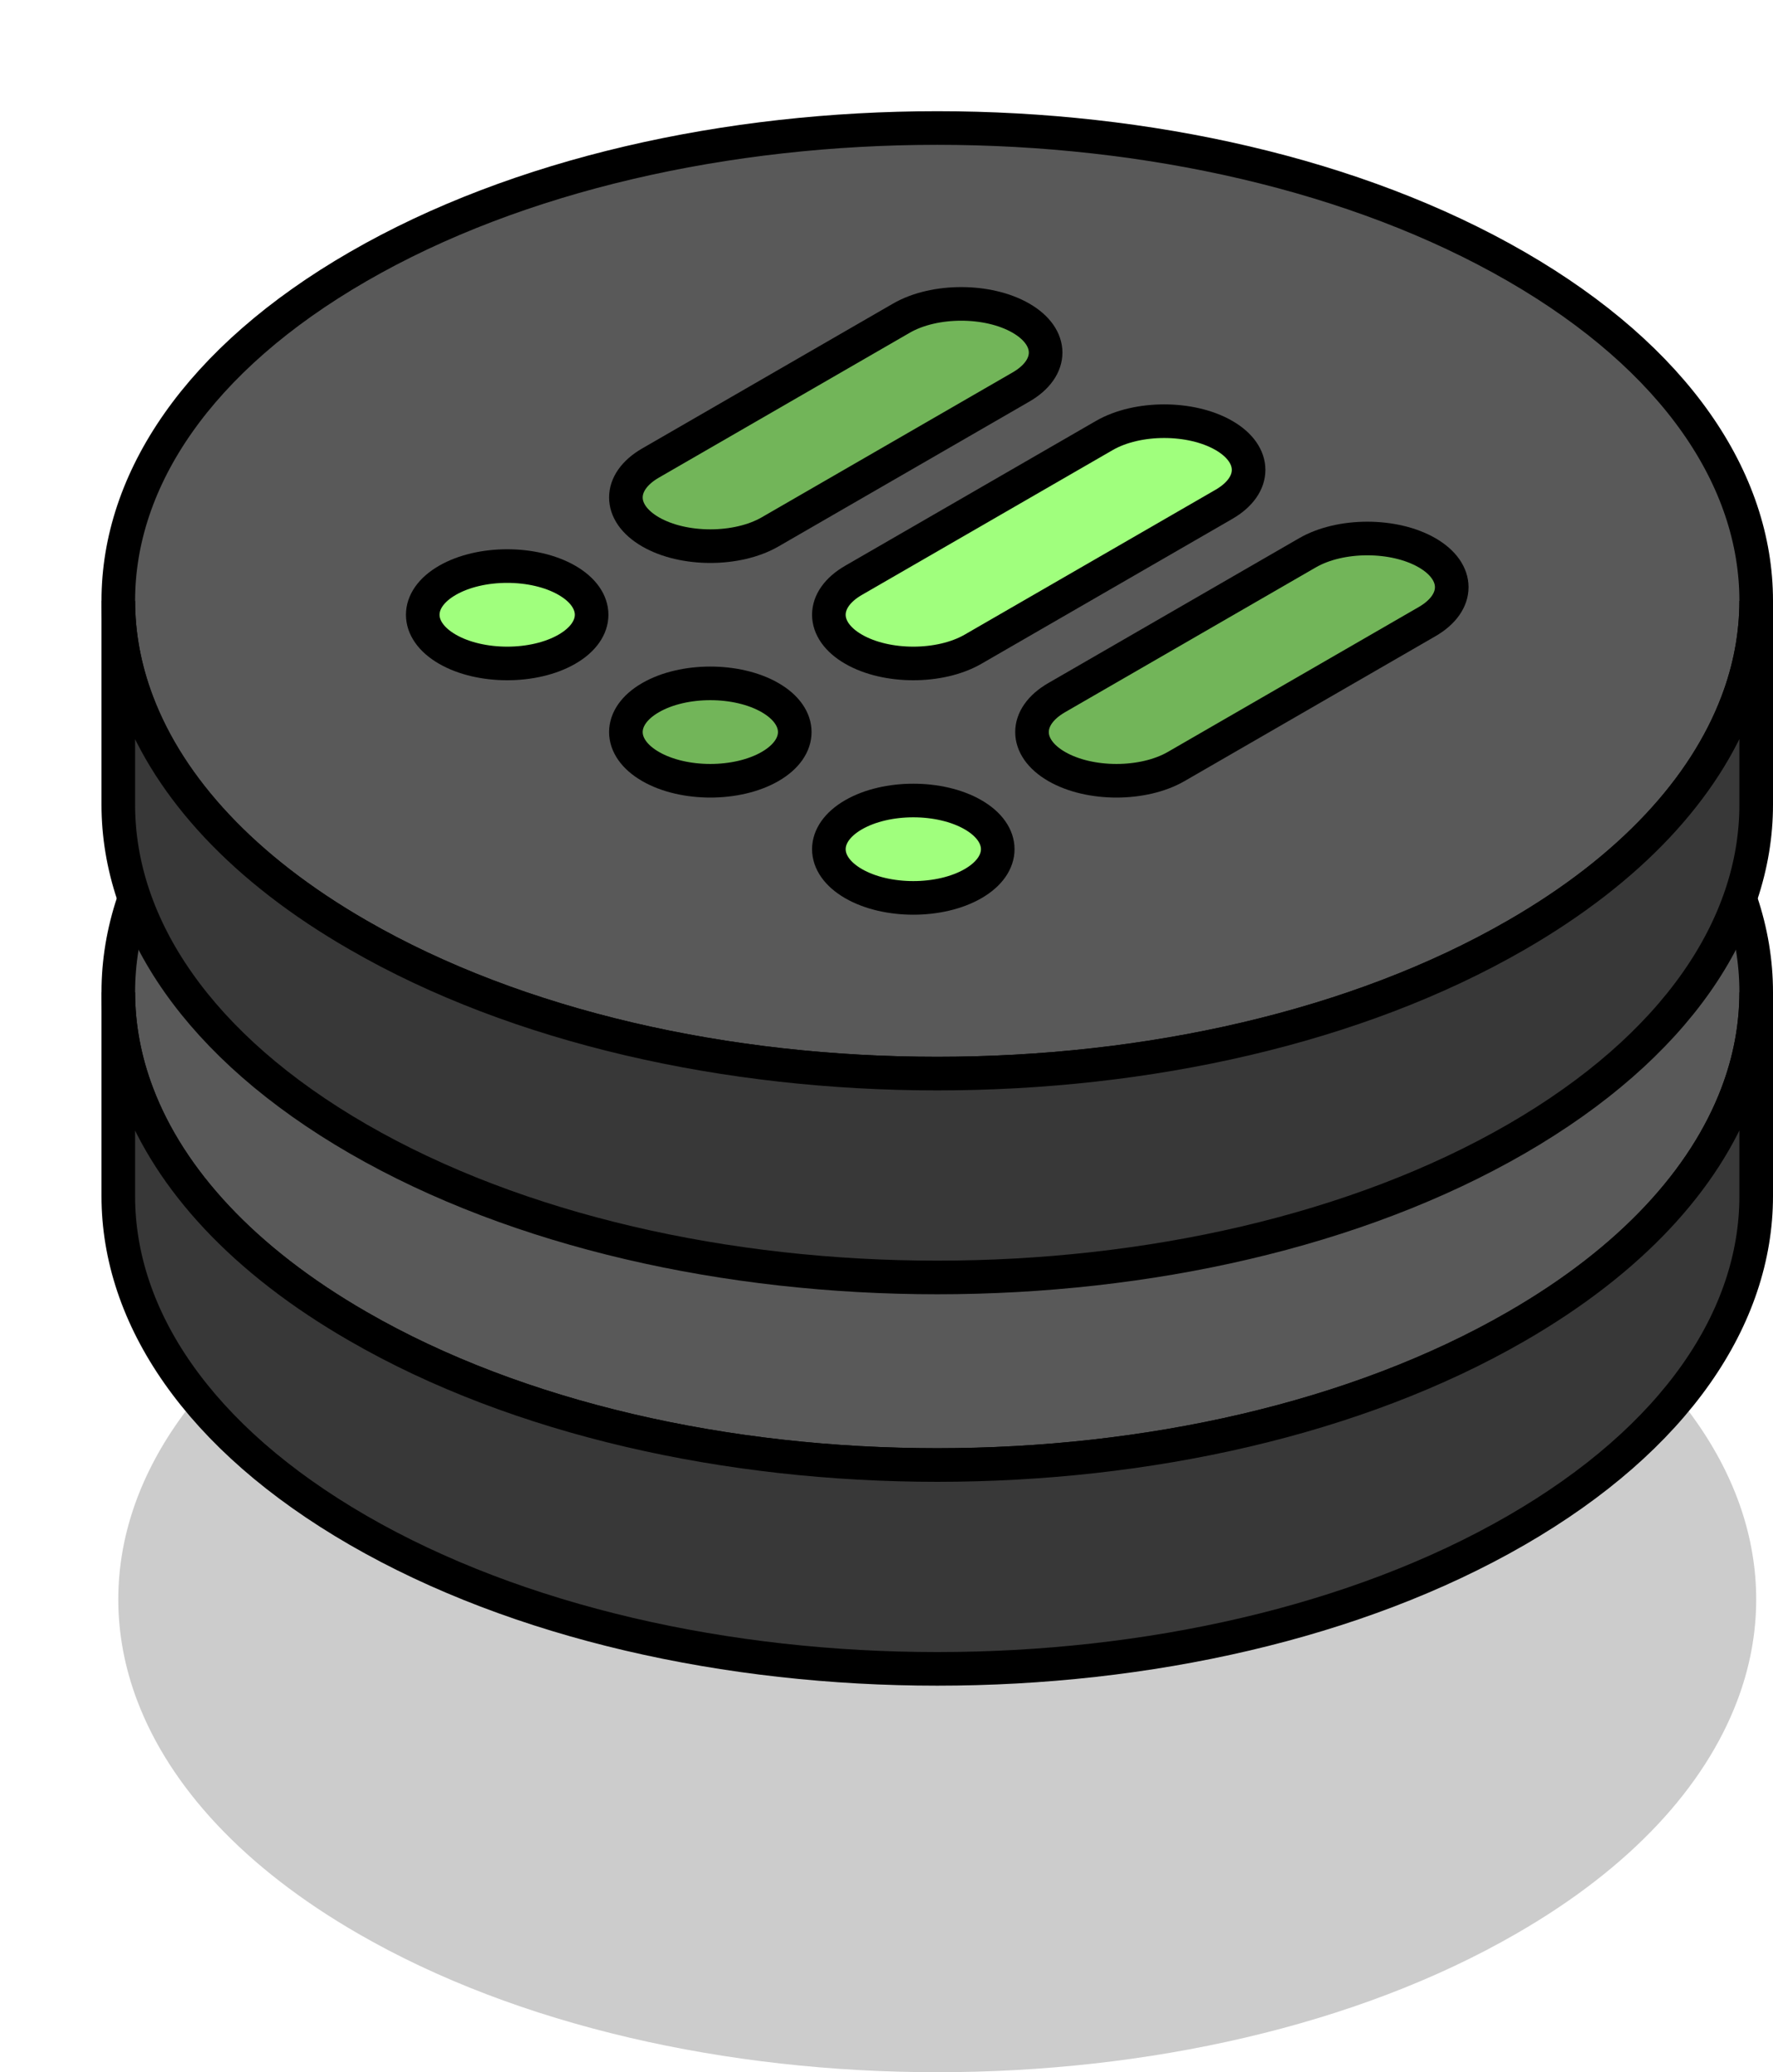 <?xml version="1.0" encoding="UTF-8"?><svg id="Layer_1" xmlns="http://www.w3.org/2000/svg" xmlns:xlink="http://www.w3.org/1999/xlink" viewBox="0 0 105.52 123.31"><defs><style>.cls-1{fill:#595959;}.cls-1,.cls-2,.cls-3,.cls-4,.cls-5{stroke-linejoin:round;}.cls-1,.cls-2,.cls-3,.cls-4,.cls-5,.cls-6{stroke:#000;stroke-linecap:round;stroke-width:2px;}.cls-2{filter:url(#outer-glow-1);}.cls-2,.cls-3,.cls-4{fill:#a0ff7d;}.cls-3{filter:url(#outer-glow-2);}.cls-4{filter:url(#outer-glow-3);}.cls-5{fill:#72b559;}.cls-6{fill:#383838;stroke-miterlimit:10;}.cls-7{opacity:.2;}</style><filter id="outer-glow-1" filterUnits="userSpaceOnUse"><feOffset dx="0" dy="0"/><feGaussianBlur result="blur" stdDeviation="8"/><feFlood flood-color="#a0ff7d" flood-opacity="1"/><feComposite in2="blur" operator="in"/><feComposite in="SourceGraphic"/></filter><filter id="outer-glow-2" filterUnits="userSpaceOnUse"><feOffset dx="0" dy="0"/><feGaussianBlur result="blur-2" stdDeviation="8"/><feFlood flood-color="#a0ff7d" flood-opacity="1"/><feComposite in2="blur-2" operator="in"/><feComposite in="SourceGraphic"/></filter><filter id="outer-glow-3" filterUnits="userSpaceOnUse"><feOffset dx="0" dy="0"/><feGaussianBlur result="blur-3" stdDeviation="8"/><feFlood flood-color="#a0ff7d" flood-opacity="1"/><feComposite in2="blur-3" operator="in"/><feComposite in="SourceGraphic"/></filter></defs><path class="cls-7" d="M104.52,95.17c0,2.03-.38,4.07-1.14,6.06-1.93,5.07-6.3,9.9-13.14,13.83-19.03,10.99-49.89,10.99-68.92,0-6.83-3.94-11.21-8.76-13.14-13.83-.76-1.99-1.14-4.03-1.14-6.06,0-7.2,4.75-14.39,14.28-19.89,19.03-10.99,49.89-10.99,68.92,0,9.52,5.5,14.28,12.69,14.28,19.89Z"/><path class="cls-1" d="M104.52,59.04c0,2.03-.38,4.07-1.14,6.06-1.93,5.07-6.3,9.9-13.14,13.83-19.03,10.99-49.89,10.99-68.92,0-6.83-3.94-11.21-8.76-13.14-13.83-.76-1.99-1.14-4.03-1.14-6.06,0-7.2,4.75-14.39,14.28-19.89,19.03-10.99,49.89-10.99,68.92,0,9.52,5.5,14.28,12.69,14.28,19.89Z"/><path class="cls-6" d="M104.52,59.04v12.13c0,7.2-4.76,14.39-14.28,19.89-19.03,10.99-49.89,10.99-68.92,0-9.52-5.5-14.28-12.69-14.28-19.89v-12.13c0,2.03,.38,4.07,1.14,6.06,1.92,5.07,6.3,9.9,13.14,13.83,19.03,10.99,49.89,10.99,68.92,0,6.83-3.94,11.21-8.76,13.14-13.83,.76-1.99,1.14-4.03,1.14-6.06Z"/><path class="cls-1" d="M104.52,35.75c0,2.03-.38,4.07-1.14,6.06-1.93,5.07-6.3,9.9-13.14,13.83-19.03,10.99-49.89,10.99-68.92,0-6.83-3.94-11.21-8.76-13.14-13.83-.76-1.99-1.14-4.03-1.14-6.06,0-7.2,4.75-14.39,14.28-19.89,19.03-10.99,49.89-10.99,68.92,0,9.52,5.5,14.28,12.69,14.28,19.89Z"/><path class="cls-6" d="M104.52,35.75v12.13c0,7.2-4.76,14.39-14.28,19.89-19.03,10.99-49.89,10.99-68.92,0-9.52-5.5-14.28-12.69-14.28-19.89v-12.13c0,2.03,.38,4.07,1.14,6.06,1.92,5.07,6.3,9.9,13.14,13.83,19.03,10.99,49.89,10.99,68.92,0,6.83-3.94,11.21-8.76,13.14-13.83,.76-1.99,1.14-4.03,1.14-6.06Z"/><g><path class="cls-5" d="M60.76,23.03l-14.93,8.62c-1.96,1.13-5.15,1.13-7.11,0h0c-1.96-1.13-1.96-2.97,0-4.1l14.93-8.62c1.96-1.13,5.15-1.13,7.11,0h0c1.96,1.13,1.96,2.97,0,4.1Z"/><path class="cls-2" d="M33.74,38.63h0c-1.96,1.13-5.15,1.13-7.11,0h0c-1.96-1.13-1.96-2.97,0-4.1h0c1.96-1.13,5.15-1.13,7.11,0h0c1.96,1.13,1.96,2.97,0,4.1Z"/><path class="cls-3" d="M72.84,30.01l-14.93,8.62c-1.96,1.13-5.15,1.13-7.11,0h0c-1.96-1.13-1.96-2.97,0-4.1l14.93-8.62c1.96-1.13,5.15-1.13,7.11,0h0c1.96,1.13,1.96,2.97,0,4.1Z"/><path class="cls-5" d="M45.83,45.61h0c-1.96,1.13-5.15,1.13-7.11,0h0c-1.96-1.13-1.96-2.97,0-4.1h0c1.96-1.13,5.15-1.13,7.11,0h0c1.96,1.13,1.96,2.97,0,4.1Z"/><path class="cls-5" d="M84.93,36.99l-14.93,8.62c-1.96,1.13-5.15,1.13-7.11,0h0c-1.96-1.13-1.96-2.97,0-4.1l14.93-8.62c1.96-1.13,5.15-1.13,7.11,0h0c1.96,1.13,1.96,2.97,0,4.1Z"/><path class="cls-4" d="M57.91,52.58h0c-1.96,1.13-5.15,1.13-7.11,0h0c-1.96-1.13-1.96-2.97,0-4.1h0c1.96-1.13,5.15-1.13,7.11,0h0c1.96,1.13,1.96,2.97,0,4.1Z"/></g></svg>